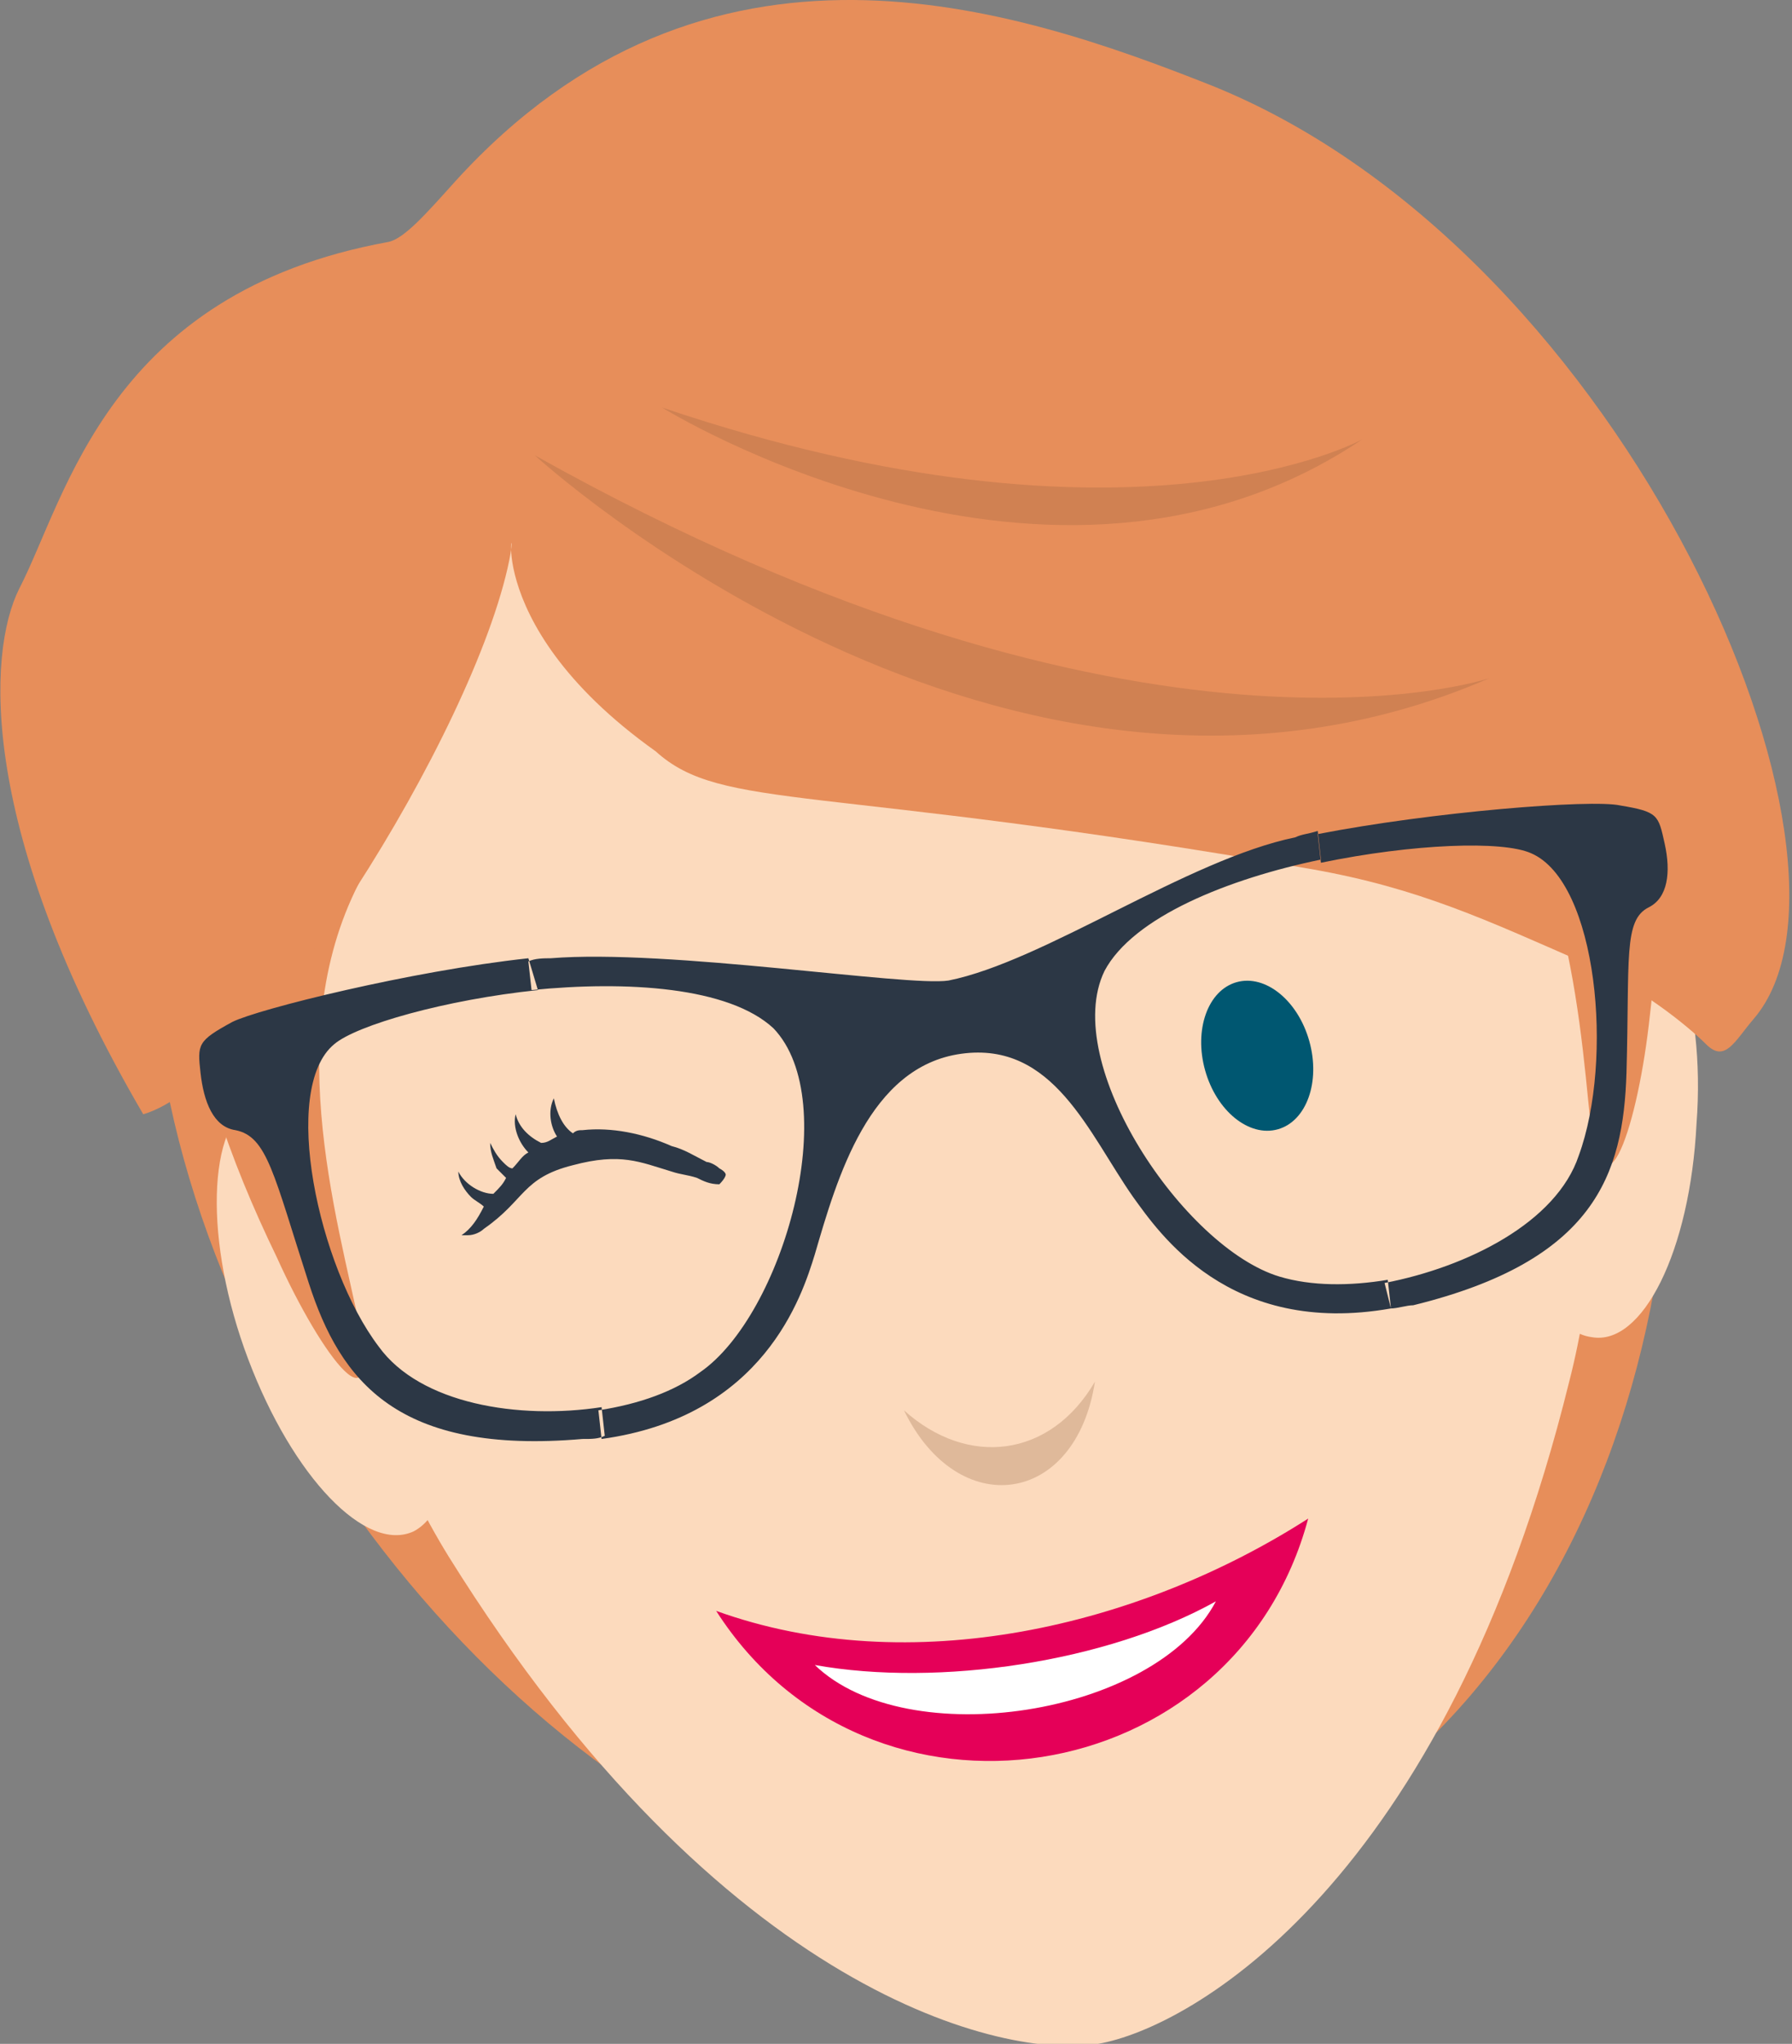 <?xml version="1.0" encoding="utf-8"?>
<!-- Generator: Adobe Illustrator 22.0.1, SVG Export Plug-In . SVG Version: 6.00 Build 0)  -->
<svg version="1.1" id="Laag_1" xmlns="http://www.w3.org/2000/svg" xmlns:xlink="http://www.w3.org/1999/xlink" x="0px" y="0px"
	 viewBox="0 0 56.3 64.2" style="enable-background:new 0 0 56.3 64.2;" xml:space="preserve">
<rect x="0" y="0" width="56.3" height="64.2" fill="#808080" stroke="none"/>
<style type="text/css">
	.st0{fill-rule:evenodd;clip-rule:evenodd;fill:#E78E5A;}
	.st1{fill-rule:evenodd;clip-rule:evenodd;fill:#FCDABD;}
	.st2{fill-rule:evenodd;clip-rule:evenodd;fill:#005771;}
	.st3{fill-rule:evenodd;clip-rule:evenodd;fill:#DFB99A;}
	.st4{fill-rule:evenodd;clip-rule:evenodd;fill:#D08152;}
	.st5{fill-rule:evenodd;clip-rule:evenodd;fill:#2C3745;}
	.st6{fill-rule:evenodd;clip-rule:evenodd;fill:#E50058;}
	.st7{fill-rule:evenodd;clip-rule:evenodd;fill:#FFFFFF;}
	.st8{fill:#2C3745;}
</style>
<path class="st0" d="M19.9,8.4C-13.6,22,15.6,68.3,38.3,59C63.8,48.5,53.4-5.3,19.9,8.4z"/>
<path class="st1" d="M25.3,4.5C1.2,8.3,7.8,38.7,14.1,48.9c8.6,13.8,17.5,15.8,20.4,15.3c2.9-0.5,10.9-5,14.8-20.8
	C52.3,31.8,49.3,0.8,25.3,4.5z"/>
<path class="st1" d="M8,34.6c1.5-0.7,3.8,1.7,5.2,5.4c1.4,3.7,1.3,7.3-0.2,8.1c-1.5,0.7-3.8-1.7-5.2-5.4C6.4,39,6.5,35.3,8,34.6z"/>
<path class="st1" d="M50.7,27.7c-1.6-0.3-3.1,2.7-3.3,6.7c-0.2,4,1,7.4,2.6,7.6c1.6,0.3,3.1-2.7,3.3-6.7
	C53.6,31.4,52.4,28,50.7,27.7z"/>
<ellipse transform="matrix(0.963 -0.269 0.269 0.963 -7.471 11.816)" class="st2" cx="39.5" cy="33.2" rx="1.7" ry="2.4"/>
<path class="st3" d="M34.4,43.4c-0.6,3.9-4.3,4.4-6,0.9C30.4,46.1,33,45.8,34.4,43.4z"/>
<path class="st0" d="M12.1,26.4c-3.4,4.7-1.8,10.7-0.9,14.8c0.9,4.1-1.1,1.4-2.5-1.7c-1.5-3.1-2.6-6.2-3-9.9
	C5.3,25.9,12.8,18.6,12.1,26.4z"/>
<path class="st0" d="M44.2,21c4.6,3.5,5.3,9.5,5.7,13.6c0.4,4.2,1.5,1,1.9-2.4c0.4-3.4,0.6-6.7-0.2-10.4
	C50.8,18.3,41.1,13.8,44.2,21z"/>
<path class="st0" d="M38.1,2.7c-6.3-2.5-15.9-5.7-23.8,3c-0.9,1-1.6,1.8-2.1,1.9c-8.8,1.6-10.1,8-11.6,10.9c-1,2-1.3,7.6,3.9,16.5
	c3.5-1,10.4-12,11.5-17.4c0.4-2-1.3,1.8,4.6,6c2.1,1.9,5.1,1,20.6,3.7c3.4,0.6,5.5,1.6,8.7,3c1.6,0.7,3.1,1.9,3.7,2.5
	c0.6,0.6,0.9-0.1,1.5-0.8C59.3,27.1,51.2,8,38.1,2.7z"/>
<path class="st4" d="M16.8,14.3c0,0,14.8,13.6,30,7C46.8,21.3,35.9,25,16.8,14.3z"/>
<path class="st4" d="M20.8,12.8c0,0,12.2,7.6,22,1C42.8,13.8,35.6,17.8,20.8,12.8z"/>
<path class="st5" d="M43.7,41.1c0.2,0,0.5-0.1,0.7-0.1c5.7-1.4,6.6-4.1,6.7-7.3c0.1-3.6-0.1-4.8,0.7-5.2c0.6-0.3,0.7-1.1,0.5-2
	c-0.2-0.9-0.2-1-1.4-1.2c-0.9-0.2-5.9,0.2-9.5,0.9l0.1,0.9c2.9-0.6,5.7-0.7,6.6-0.3c2.1,0.9,2.6,6.5,1.5,9.5c-0.7,2.1-3.5,3.5-6.1,4
	L43.7,41.1z M29.8,30.8c-1.3,0.2-8.8-1-12.5-0.7c-0.2,0-0.5,0-0.7,0.1l0.1,0.9c3-0.3,6.2-0.1,7.6,1.2c2.2,2.3,0.3,9-2.3,10.8
	c-0.8,0.6-1.9,1-3.2,1.2l0.1,0.9c5.1-0.7,6.3-4.5,6.7-5.8c0.7-2.4,1.7-5.9,4.6-6.3s4,2.5,5.4,4.5c0.8,1.1,3,4.4,8.1,3.5l-0.1-0.9
	c-1.2,0.2-2.4,0.2-3.4-0.1c-3-0.9-6.9-6.7-5.5-9.6c0.9-1.7,3.9-2.9,6.8-3.5l-0.1-0.9c-0.3,0.1-0.5,0.1-0.7,0.2
	C37.3,27,32.8,30.2,29.8,30.8z M16.6,30.1c-3.7,0.4-8.5,1.6-9.3,2c-1.1,0.6-1.1,0.7-1,1.6c0.1,0.9,0.4,1.7,1.1,1.8
	c1,0.2,1.2,1.4,2.3,4.8c1,3.1,2.8,5.4,8.6,4.9c0.3,0,0.5,0,0.7-0.1l-0.1-0.9c-2.6,0.4-5.7-0.1-7-1.9c-1.9-2.5-3.1-8.1-1.4-9.5
	c0.7-0.6,3.5-1.4,6.4-1.7L16.6,30.1z"/>
<path class="st6" d="M41.1,47.7c-2.3,8.6-13.8,10.4-18.6,2.9C28.6,52.8,35.8,51.1,41.1,47.7z"/>
<path class="st7" d="M38.2,50.3c-1.9,3.6-9.7,4.8-12.6,2C29.5,53,34.8,52.2,38.2,50.3z"/>
<g id="XMLID_1_">
	<path id="XMLID_63_" class="st8" d="M22.8,37.3"/>
	<path id="XMLID_60_" class="st8" d="M22.8,36.9c0-0.1-0.2-0.2-0.2-0.2c-0.1-0.1-0.3-0.2-0.4-0.2c-0.4-0.2-0.7-0.4-1.1-0.5
		c-0.9-0.4-1.9-0.6-2.8-0.5c-0.1,0-0.2,0-0.3,0.1c-0.3-0.2-0.5-0.6-0.6-1.1c-0.2,0.4-0.1,0.9,0.1,1.2c-0.2,0.1-0.3,0.2-0.5,0.2
		c-0.4-0.2-0.7-0.5-0.8-0.9c-0.1,0.4,0.1,0.9,0.4,1.2c-0.2,0.1-0.3,0.3-0.5,0.5c-0.1,0-0.2-0.1-0.3-0.2c-0.2-0.2-0.3-0.4-0.4-0.6
		c0,0.3,0.1,0.5,0.2,0.8c0.1,0.1,0.2,0.2,0.3,0.3c-0.1,0.2-0.2,0.3-0.4,0.5c-0.4,0-0.9-0.3-1.1-0.7c0,0.3,0.2,0.6,0.4,0.8
		c0.1,0.1,0.3,0.2,0.4,0.3c-0.2,0.4-0.4,0.7-0.7,0.9c0,0,0.2,0,0.2,0c0.2,0,0.4-0.1,0.5-0.2c1.3-0.9,1.2-1.6,2.8-2
		c1.5-0.4,2.1-0.1,3.1,0.2c0.3,0.1,0.5,0.1,0.8,0.2c0.2,0.1,0.4,0.2,0.7,0.2C22.8,37,22.8,36.9,22.8,36.9z"/>
</g>
</svg>
